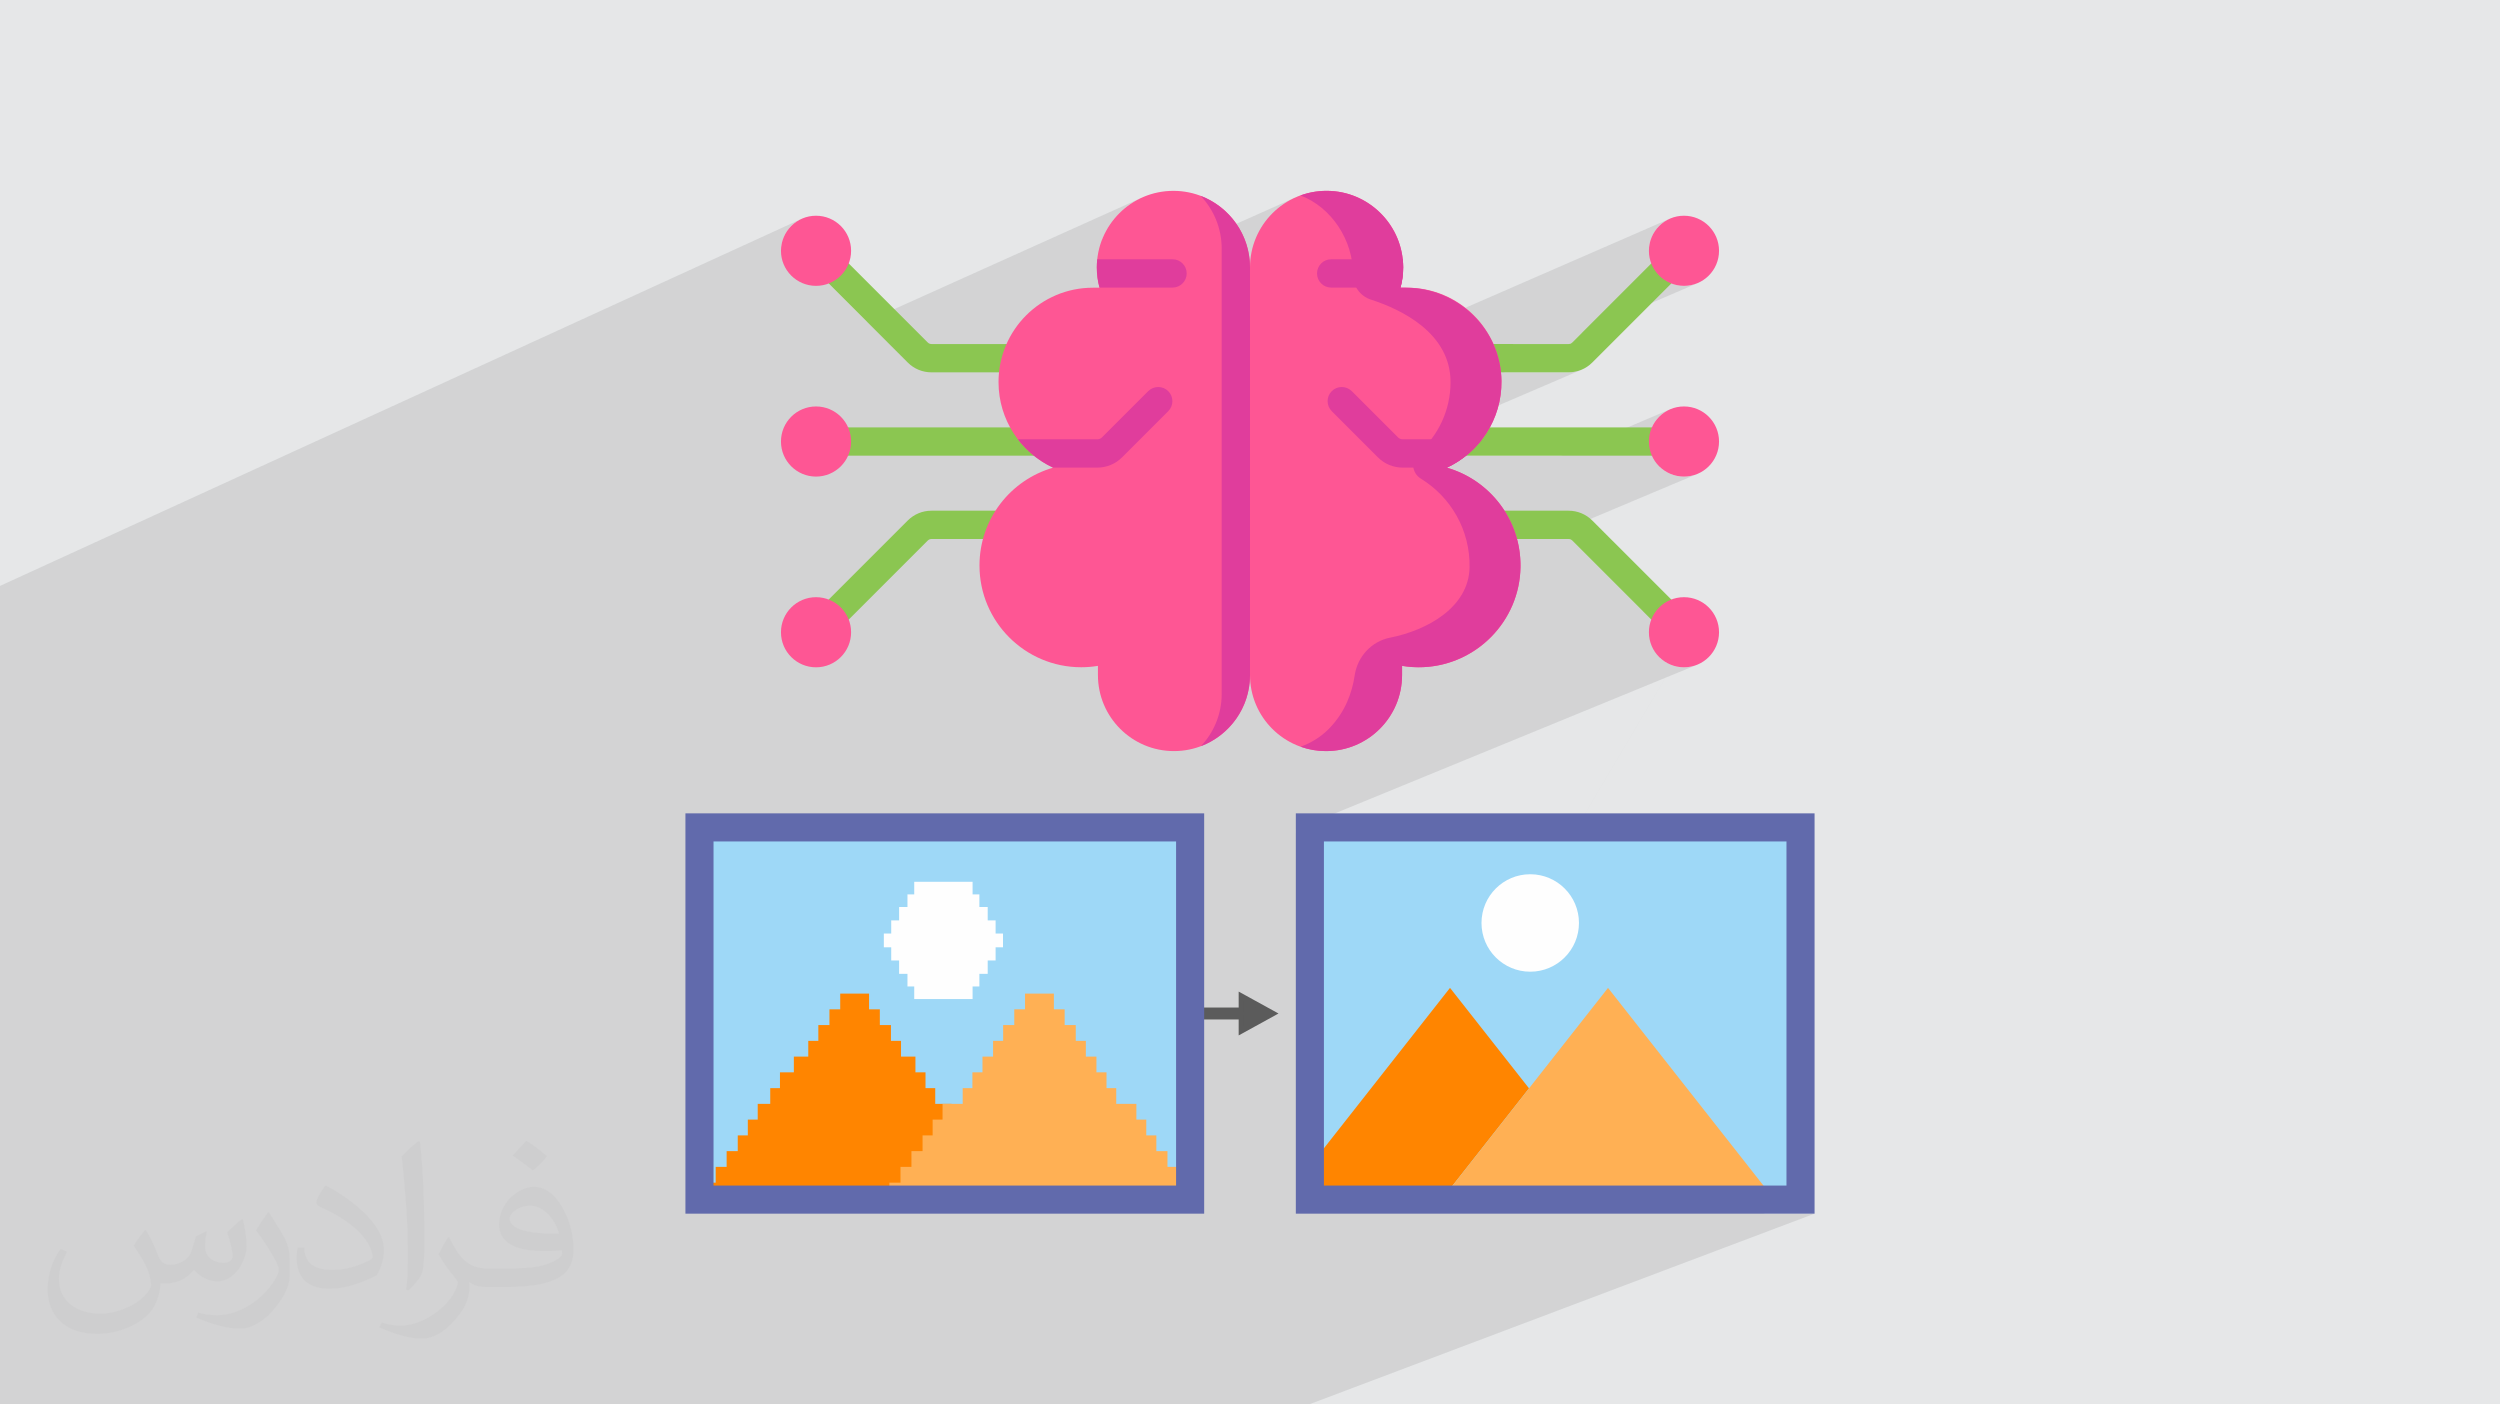 <?xml version="1.0" encoding="UTF-8"?>
<!DOCTYPE svg PUBLIC "-//W3C//DTD SVG 1.0//EN" "http://www.w3.org/TR/2001/REC-SVG-20010904/DTD/svg10.dtd">
<!-- Creator: CorelDRAW -->
<svg xmlns="http://www.w3.org/2000/svg" xml:space="preserve" width="94.192mm" height="52.917mm" version="1.0" style="shape-rendering:geometricPrecision; text-rendering:geometricPrecision; image-rendering:optimizeQuality; fill-rule:evenodd; clip-rule:evenodd"
viewBox="0 0 9404.92 5283.66"
 xmlns:xlink="http://www.w3.org/1999/xlink"
 xmlns:xodm="http://www.corel.com/coreldraw/odm/2003">
 <defs>
  <style type="text/css">
   <![CDATA[
    .fil8 {fill:none;fill-rule:nonzero}
    .fil11 {fill:#FEFEFE}
    .fil9 {fill:#FF8500}
    .fil10 {fill:#FFB054}
    .fil12 {fill:#5B5B5B;fill-rule:nonzero}
    .fil13 {fill:#616AAC;fill-rule:nonzero}
    .fil14 {fill:#8BC651;fill-rule:nonzero}
    .fil3 {fill:#964F00;fill-rule:nonzero}
    .fil4 {fill:#9ED8F7;fill-rule:nonzero}
    .fil16 {fill:#E03D9C;fill-rule:nonzero}
    .fil15 {fill:#FE5694;fill-rule:nonzero}
    .fil7 {fill:#FEFEFE;fill-rule:nonzero}
    .fil5 {fill:#FF8500;fill-rule:nonzero}
    .fil6 {fill:#FFB054;fill-rule:nonzero}
    .fil2 {fill:#373435;fill-opacity:0.031}
    .fil1 {fill:#2B2A29;fill-opacity:0.102}
    .fil0 {fill:#E6E7E8}
   ]]>
  </style>
     <clipPath id="id0" style="clip-rule:nonzero">
      <path d="M4927.69 4512.9l1845.82 0 0 -1400.25 -1845.82 0 0 1400.25z"/>
     </clipPath>
     <clipPath id="id1" style="clip-rule:nonzero">
      <path d="M2631.43 4512.9l1845.81 0 0 -1400.25 -1845.81 0 0 1400.25z"/>
     </clipPath>
      <clipPath id="id2" style="clip-rule:nonzero">
       <path d="M2631.43 4512.9l1845.81 0 0 -1400.25 -1845.81 0 0 1400.25z"/>
      </clipPath>
      <clipPath id="id3" style="clip-rule:nonzero">
       <path d="M2631.43 4512.9l1845.81 0 0 -1400.25 -1845.81 0 0 1400.25z"/>
      </clipPath>
 </defs>
 <g id="Layer_x0020_1">
  <polygon class="fil0" points="-0,0 9404.92,0 9404.92,5283.66 -0,5283.66 "/>
  <path class="fil1" d="M-0 3274.84l0 -59.21 0 -32.1 0 -20.57 0 -9.16 0 -4.69 0 -46.69 0 -11.05 0 -15.06 0 -30.12 0 -32.27 0 -10.87 0 -21.65 0 -11.32 0 -8.08 0 -19.85 0 -14.56 0 -9.2 0 -0.7 0 -28.37 0 -1.34 0 -2.55 0 -33.5 0 -28.11 0 -60.1 0 -86.34 0 -197.16 0 -118.38 0 -71.77 0 -3.47 0 -82.44 3018.54 -1382.25 -11.53 5.55 -10.87 6.61 -10.15 7.6 -9.38 8.51 -8.51 9.37 -7.6 10.15 -6.6 10.88 -5.56 11.52 -4.43 12.12 -3.26 12.64 -2 13.1 -0.68 13.49 0.09 1.7 111.79 -51.04 -9.27 4.87 -8.36 6.82 -6.82 8.36 -4.87 9.27 -2.93 9.87 -0.98 10.17 0.98 10.16 2.93 9.88 4.87 9.26 6.82 8.36 85.25 85.25 3.75 -1.37 -3.52 1.6 142.87 142.87 1041.55 -468.9 -25.19 12.13 -23.75 14.44 -22.19 16.59 -20.47 18.6 -18.59 20.46 -16.59 22.19 -14.43 23.76 -12.13 25.19 -3.44 9.4 371.34 -166.65 8.98 9.91 8.53 10.3 8.05 10.7 7.55 11.07 7.04 11.44 6.52 11.78 5.97 12.11 5.42 12.42 4.84 12.72 4.24 13 3.64 13.26 1.02 4.54 289.94 -129.39 -21.09 10.15 34.85 -15.55 21.61 9.3 20.7 11.07 19.71 12.73 18.65 14.28 17.54 15.71 16.35 17.02 15.1 18.23 13.77 19.32 12.37 20.3 10.91 21.16 9.38 21.91 7.78 22.56 6.11 23.07 4.38 23.48 2.57 23.77 0.7 23.96 1.11 15.83 3.56 15.14 5.84 14.23 2.22 3.63 166.1 0 -106.74 46.81 17.4 5.89 23.03 8.61 24.06 9.96 24.72 11.4 24.99 12.9 24.87 14.46 24.35 16.1 23.44 17.79 2.69 2.38 932.23 -406.25 -11.53 5.55 -10.87 6.61 -10.15 7.6 -9.37 8.51 -8.52 9.37 -7.6 10.15 -6.6 10.88 -5.56 11.52 -4.43 12.12 -3.26 12.64 -2 13.1 -0.64 12.74 111.82 -48.59 -9.26 4.87 -8.36 6.82 -85.25 85.25 1.37 3.74 5.56 11.52 6.6 10.88 7.6 10.15 8.52 9.37 9.37 8.51 10.15 7.6 10.87 6.61 11.53 5.55 12.12 4.43 12.64 3.26 13.1 2 13.49 0.68 13.49 -0.68 13.09 -2 12.64 -3.26 12.12 -4.43 -436.62 188.41 -35.03 35.03 -1.45 1.32 -1.56 1.16 -1.65 0.99 -1.73 0.82 -250.42 107.99 242.87 0 0.01 0 12.54 -0.61 12.27 -1.82 11.95 -2.99 11.56 -4.13 -546.61 234.76 -5.37 8.5 -0.37 0.52 53.67 -23.05 -9.05 4.91 -7.88 6.5 -6.5 7.89 -4.91 9.05 -3.11 9.99 -0.24 2.35 156.98 0 -6.62 8.4 -6.87 8.2 -7.11 7.99 -7.35 7.76 -7.57 7.55 -7.8 7.31 -8.01 7.08 -8.23 6.84 -0.66 0.52 356.97 0 411.17 -174.82 -11.53 5.56 -10.87 6.6 -10.15 7.6 -9.37 8.52 -8.52 9.37 -7.6 10.15 -6.6 10.87 -5.56 11.53 -4.43 12.12 -3.26 12.64 -2 13.1 -0.68 13.49 0.68 13.49 2 13.09 3.26 12.64 4.43 12.12 0.93 1.92 120.62 0 10.73 -1.08 9.99 -3.11 -111.04 46.88 6.41 5.83 10.15 7.6 10.87 6.6 11.53 5.56 12.12 4.43 12.64 3.26 13.1 2 13.49 0.68 13.49 -0.68 13.09 -2 12.64 -3.26 12.12 -4.43 -582.55 245.21 96.97 0 1.94 0.1 1.91 0.29 1.87 0.47 1.82 0.65 1.75 0.83 1.66 0.99 1.56 1.15 1.44 1.31 266.08 266.08 102.87 -42.65 -11.53 5.55 -10.87 6.61 -10.15 7.6 -9.37 8.51 -8.52 9.37 -7.6 10.15 -6.6 10.88 -5.56 11.52 -1.37 3.75 85.25 85.25 4.04 3.65 4.31 3.17 4.53 2.69 4.73 2.19 4.87 1.71 4.99 1.22 5.07 0.74 5.1 0.24 5.1 -0.24 5.07 -0.74 4.99 -1.21 4.87 -1.71 -23.44 9.65 -38.94 65.83 3.13 1.15 12.64 3.26 13.1 2 13.49 0.68 13.49 -0.68 13.09 -2 12.64 -3.26 12.12 -4.43 -121.17 49.71 -552.55 934.09 496.36 976.21 511.64 0 -139.24 52.84 192.09 0 -139.64 52.84 192.47 0 -472.85 178.43 274.3 539.49 -274.3 -539.49 -1429.75 539.49 -187.09 0 -55.32 0 -33.33 0 -97.7 0 -1523.52 0 -80.69 0 -80.37 0 -174.1 0 -182.51 0 -181.77 0 -157.38 0 -982.02 0 -30.47 0 -30.43 0 -11.76 0 -69.17 0 -28.2 0 -11.61 0 -32.92 0 -32.9 0 -42.89 0 -48.95 0 -4.51 0 -28.05 0 -11.57 0 -4.77 0 -5.06 0 -23.02 0 -32.82 0 -20.27 0 -75.81 0 -642.76 0 0 -81.21 0 -68.91 0 -13.02 0 -56 0 -21.05 0 -3.95 0 -28.2 0 -98.36 0 -21.8 0 -0.01 0 -29.34 0 -22.31 0 -0.39 0 -21.35 0 -54.56 0 -0.38 0 -22.93 0 -6.06 0 -28.87 0 -12.4 0 -0.22 0 -22.16 0 -0.78 0 -68.3 0 -14.46 0 -46.75 0 -21.36 0 -3.07 0 -2.73 0 -4.81 0 -37.23 0 -8.56 0 -68.79 0 -4.13 0 -53.85 0 -32.68 0 -12.43 0 -24.52 0 -7.89 0 -20.08 0 -4.43 0 -2.78 0 -19.56 0 -52.69 0 -73.65 0 -0.32 0 -29.98 0 -15.5 0 -47.22 0 -7.14 0 -32.26 0 -6.01 0 -10.23 0 -14.91 0 -0.01 0 -13.9 0 -61.53 0 -5.19 0 -1.4 0 -18.15 0 -26.42 0 -30.4 0 -4.47 0 -0.07 0 -16.94 0 -4.5 0 -8.94 0 -5.88 0 -33.77 0 -11.68 0 -20.44 0 -0.01 0 -13.49 0 -2.17 0 -3.65 0 -66.29 0 -2.38 0 -9.17 0 -0.22 0 -4.97 0 -1.69 0 -62.98 0 -3.4 0 -18.37 0 -8.07 0 -2.18 0 -6.03 0 -9.01 0 -2.3 0 -4.59 0 -38.1 0 -6.04 0 -2.99 0 -25.52 0 -28.48 0 -48.76 0 -11.74zm4874.85 -140.53l52.84 -21.67 0 74.45 52.84 -21.61 0 1294.57 154.67 0 577.47 -976.21 -297.58 -585.25 -540.23 221.67 0 14.05zm1334.17 1325.74l-496.36 -976.21 -577.47 976.21 1073.82 0zm-496.36 -976.21l552.55 -934.09 -850.13 348.83 297.58 585.25zm-266.15 -1775.92l129.24 -55.32 -129.24 55.32zm454.29 -307.19l-489.38 210.26 489.38 -210.26zm343.01 1072.92l7.31 6.64 10.15 7.6 10.87 6.61 11.53 5.55 9 3.29 38.94 -65.83 -87.81 36.15z"/>
  <path class="fil2" d="M548.54 4627.69c17.95,27.21 29.6,53.36 40.96,82.43 8.45,16.91 12.93,48.09 52.57,48.09 11.61,0 28.28,-3.42 43.06,-11.61 16.63,-8.73 29.32,-21.94 35.94,-42l15.85 -53.36 38.57 -19.02 2.64 2.64c-5.27,20.09 -6.59,39.36 -6.59,54.43 0,44.63 38.57,61.56 69.22,61.56 17.95,0 34.09,-8.73 34.09,-25.11 0,-21.13 -8.98,-57.06 -20.62,-89.29 17.95,-17.95 35.94,-35.94 56.53,-50.47l3.17 1.6c8.98,38.04 14,75.56 14,100.66 0,24.57 -10.83,51.79 -19.81,69.49 -18.49,34.87 -51.25,62.62 -90.87,62.62 -30.1,0 -63.65,-15.07 -86.66,-43.06l-1.32 0c-21.66,26.96 -55.22,51.25 -108.86,51.25l-16.63 0c-2.64,35.41 -10.29,60.49 -21.94,82.95 -31.95,62.34 -126.81,106.47 -216.1,106.47 -124.17,0 -186.51,-71.59 -186.51,-166.96 0,-58.91 19.27,-113.6 48.88,-152.42l24.29 10.04c-18.49,35.41 -30.91,68.68 -30.91,101.45 0,89.29 72.66,131.83 156.4,131.83 77.68,0 173.83,-49.41 191.28,-106.72 -6.59,-62.62 -30.1,-91.93 -66.04,-148.99 10.83,-19.02 24.83,-38.04 42.28,-58.38l3.17 0 0 0 0 0 -0.02 -0.09zm1432.13 -336.04c26.15,16.39 51.79,35.66 76.87,57.85 -14,19.81 -31.45,37.79 -53.11,53.64 -25.11,-20.34 -50.19,-37.79 -75.84,-56.27 17.42,-19.55 34.62,-38.29 52.04,-55.22l0 0 0 0 0 0 0 0 0 0 0.03 0zm13.47 244.11c-42.28,0 -76.87,27.75 -76.87,48.34 0,44.13 84.53,57.85 185.72,57.31 -12.68,-51.79 -57.06,-105.68 -108.86,-105.68l0.01 0.03zm-94.86 236.19c54.96,0 103.04,-1.6 139.74,-10.83 40.96,-10.29 75.56,-30.91 75.56,-45.17 0,-3.7 0,-8.19 -1.32,-11.89 -22.98,2.11 -49.41,2.11 -72.38,2.11 -74.49,0 -131.55,-16.91 -154.02,-58.66 -5.55,-11.61 -9.51,-24.57 -9.51,-39.36 0,-40.43 17.42,-79.79 48.09,-107 25.61,-22.45 53.89,-36.44 82.67,-36.44 52.04,0 93.51,41.75 122.57,107.54 15.85,35.94 26.68,77.4 26.68,129.72 0,34.87 -9.51,64.19 -31.17,85.85 -40.43,39.11 -114.92,53.89 -229.04,53.89l-51.79 0 0 0 -13.47 0c-28.28,0 -48.62,-5.02 -64.72,-17.42l-2.64 0c0.79,6.59 1.32,12.93 1.32,19.02 0,25.61 -8.45,58.38 -25.61,84.53 -50.72,75.3 -105.68,108.04 -153.24,108.04 -48.09,0 -107,-18.49 -160.11,-42.54l9.51 -18.49c17.17,7.13 40.96,11.89 73.7,11.89 85.85,0 198.66,-82.43 212.66,-163 -3.17,-6.59 -8.98,-15.32 -17.17,-24.57 -25.11,-29.85 -40.96,-54.68 -55.75,-80.83 12.68,-25.11 24.29,-45.17 35.13,-63.4l4.49 -0.53c36.72,74.77 69.99,117.55 144.23,117.55l11.61 0 0 0 53.89 0 0 0 0 0 0 0 0 0 0 0 0.09 0.01zm-371.98 79c6.34,-34.34 6.87,-72.91 6.87,-108.86l0 -53.36c0,-99.6 -12.68,-244.36 -22.98,-338.68 17.95,-19.27 43.06,-42 62.87,-57.31l5.81 1.6c13.47,118.62 16.63,256 16.63,383.06 0,33.3 -1.32,65.79 -4.49,89.55 -1.85,30.1 -19.27,52.83 -56.53,87.7l-8.19 -3.7zm-382.8 -157.19c1.85,46.77 24.83,83.49 105.15,83.49 49.93,0 92.19,-12.93 138.96,-35.13 8.45,-3.7 12.93,-8.73 12.93,-12.93 0,-29.32 -22.45,-68.15 -60.23,-103.55 -36.72,-33.3 -85.34,-62.62 -130.76,-82.18 -15.6,-6.59 -20.62,-13.47 -20.62,-20.09 0,-13.47 17.95,-41.75 32.77,-62.09l5.02 -0.53c52.04,27.21 110.17,67.64 153.24,112.53 39.11,41.47 63.4,83.49 63.4,129.19 0,33.81 -10.29,65.51 -26.96,95.11 -57.06,28.79 -117.83,50.72 -178.06,50.72 -73.17,0 -123.1,-34.34 -123.1,-114.92 0,-8.73 0,-22.19 3.17,-39.64l25.11 0 0 0 0 0 0 0 0 0 0 0 -0.02 0zm-132.37 -132.9l45.45 73.45c16.63,27.21 32.23,56.81 32.23,103.55l0 59.7c0,48.34 -30.91,100.13 -80.83,151.38 -39.11,34.62 -73.7,49.41 -105.68,49.41 -47.55,0 -101.98,-14.79 -164.85,-41.75l7.13 -18.49c19.81,5.27 42.79,9.77 71.06,9.77 90.36,-0.53 182.8,-66.57 225.08,-147.15 5.02,-9.26 6.87,-17.95 6.87,-24.04 0,-9.26 -5.02,-19.55 -8.98,-28.79 -22.98,-43.31 -48.62,-82.95 -76.87,-119.68 14.79,-23.25 29.6,-45.7 45.7,-67.9l3.7 0.53 0 0 0 0 0 0 0 0 0 0 -0.02 0.01z"/>
  <g id="_2160506328432">
   <g>
    <polygon class="fil3" points="4927.69,4512.9 6773.51,4512.9 6773.51,3112.65 4927.69,3112.65 "/>
    <g style="clip-path:url(#id0)">
     <g>
      <g>
       <polygon id="_1" class="fil4" points="4571.92,4839.41 6931.08,4839.41 6931.08,3112.65 4571.92,3112.65 "/>
       <polygon class="fil5" points="5752.12,4094.33 5166.7,4838.84 4572.02,4839.45 5454.9,3716.33 "/>
       <polygon class="fil6" points="5166.34,4839.41 6049.32,3716.42 6931.08,4837.81 "/>
       <path class="fil7" d="M5940.01 3472.15c0,101.27 -82.09,183.33 -183.32,183.33 -101.26,0 -183.33,-82.07 -183.33,-183.33 0,-101.24 82.08,-183.31 183.33,-183.31 101.24,0 183.32,82.08 183.32,183.31z"/>
      </g>
     </g>
    </g>
    <polygon class="fil8" points="4927.69,4512.9 6773.51,4512.9 6773.51,3112.65 4927.69,3112.65 "/>
    <polygon class="fil3" points="2631.43,4512.9 4477.23,4512.9 4477.23,3112.65 2631.43,3112.65 "/>
    <g style="clip-path:url(#id1)">
     <g>
      <polygon id="_1_0" class="fil4" points="2177,5108.68 4917.7,5108.68 4917.7,3102.66 2177,3102.66 "/>
     </g>
     <g style="clip-path:url(#id2)">
      <g>
       <g>
        <polygon id="_2" class="fil9" points="2236.32,5041.8 2273.56,5041.8 2273.56,4982.53 2312.11,4982.53 2312.11,4923.25 2363.05,4923.25 2363.05,4863.98 2402.27,4863.98 2402.27,4804.71 2444.08,4804.71 2444.08,4745.43 2485.94,4745.43 2485.94,4686.17 2528.39,4686.17 2528.39,4626.9 2570.85,4626.9 2570.85,4567.62 2610.05,4567.62 2610.05,4508.36 2650.58,4508.36 2650.58,4449.07 2692.38,4449.07 2692.38,4389.81 2733.55,4389.81 2733.55,4330.54 2775.39,4330.54 2775.39,4271.28 2813.28,4271.28 2813.28,4211.99 2850.5,4211.99 2850.5,4152.73 2888.41,4152.73 2897.61,4152.73 2897.61,4093.46 2934.2,4093.46 2934.2,4034.18 2986.45,4034.18 2986.45,3974.91 3040.67,3974.91 3040.67,3915.63 3078.55,3915.63 3078.55,3856.36 3120.37,3856.36 3120.37,3797.1 3160.88,3797.1 3160.88,3737.81 3269.42,3737.81 3269.42,3797.1 3309.93,3797.1 3309.93,3856.36 3351.75,3856.36 3351.75,3915.63 3389.64,3915.63 3389.64,3974.91 3443.85,3974.91 3443.85,4034.18 3481.74,4034.18 3481.74,4093.46 3518.34,4093.46 3518.34,4152.73 3541.9,4152.73 3579.75,4152.73 3579.75,4211.99 3617.01,4211.99 3617.01,4271.28 3654.91,4271.28 3654.91,4330.54 3696.72,4330.54 3696.72,4389.81 3737.89,4389.81 3737.89,4449.07 3779.73,4449.07 3779.73,4508.36 3820.23,4508.36 3820.23,4567.62 3859.43,4567.62 3859.43,4626.9 3901.9,4626.9 3901.9,4686.17 3944.4,4686.17 3944.4,4745.43 3986.2,4745.43 3986.2,4804.71 4028.02,4804.71 4028.02,4863.98 4067.22,4863.98 4067.22,4923.25 4118.19,4923.25 4118.19,4982.53 4156.75,4982.53 4156.75,5041.8 4193.99,5041.8 4193.99,5106.82 2236.32,5106.82 "/>
        <polygon class="fil10" points="2931.55,5041.8 2968.81,5041.8 2968.81,4982.53 3007.37,4982.53 3007.37,4923.25 3058.32,4923.25 3058.32,4863.98 3097.52,4863.98 3097.52,4804.71 3139.34,4804.71 3139.34,4745.43 3181.16,4745.43 3181.16,4686.17 3223.64,4686.17 3223.64,4626.9 3266.12,4626.9 3266.12,4567.62 3305.32,4567.62 3305.32,4508.36 3345.82,4508.36 3345.82,4449.07 3387.66,4449.07 3387.66,4389.81 3428.81,4389.81 3428.81,4330.54 3470.64,4330.54 3470.64,4271.28 3508.53,4271.28 3508.53,4211.99 3545.8,4211.99 3545.8,4152.73 3583.68,4152.73 3621.58,4152.73 3621.58,4093.46 3658.13,4093.46 3658.13,4034.18 3696.04,4034.18 3696.04,3974.91 3735.91,3974.91 3735.91,3915.63 3773.81,3915.63 3773.81,3856.36 3815.63,3856.36 3815.63,3797.1 3856.14,3797.1 3856.14,3737.81 3964.66,3737.81 3964.66,3797.1 4005.19,3797.1 4005.19,3856.36 4046.99,3856.36 4046.99,3915.63 4084.91,3915.63 4084.91,3974.91 4124.77,3974.91 4124.77,4034.18 4162.66,4034.18 4162.66,4093.46 4199.24,4093.46 4199.24,4152.73 4237.14,4152.73 4275.02,4152.73 4275.02,4211.99 4312.26,4211.99 4312.26,4271.28 4350.16,4271.28 4350.16,4330.54 4391.99,4330.54 4391.99,4389.81 4433.16,4389.81 4433.16,4449.07 4474.98,4449.07 4474.98,4508.36 4515.48,4508.36 4515.48,4567.62 4554.69,4567.62 4554.69,4626.9 4597.17,4626.9 4597.17,4686.17 4639.63,4686.17 4639.63,4745.43 4681.46,4745.43 4681.46,4804.71 4723.26,4804.71 4723.26,4863.98 4762.47,4863.98 4762.47,4923.25 4813.44,4923.25 4813.44,4982.53 4851.99,4982.53 4851.99,5041.8 4889.24,5041.8 4889.24,5106.82 2931.55,5106.82 "/>
        <polygon class="fil11" points="3352.72,3511.98 3352.72,3462.47 3382.45,3462.47 3382.45,3412.1 3413.81,3412.1 3413.81,3364.69 3439.29,3364.69 3439.29,3317.28 3658.85,3317.28 3658.85,3364.69 3684.36,3364.69 3684.36,3412.1 3715.71,3412.1 3715.71,3462.47 3745.43,3462.47 3745.43,3511.98 3773.24,3511.98 3773.24,3512.81 3773.24,3562.9 3773.24,3563.7 3745.43,3563.7 3745.43,3613.23 3715.71,3613.23 3715.71,3663.56 3684.36,3663.56 3684.36,3710.99 3658.85,3710.99 3658.85,3758.41 3439.29,3758.41 3439.29,3710.99 3413.81,3710.99 3413.81,3663.56 3382.45,3663.56 3382.45,3613.23 3352.72,3613.23 3352.72,3563.7 3324.96,3563.7 3324.96,3562.9 3324.96,3512.81 3324.96,3511.98 "/>
       </g>
      </g>
     </g>
     <g style="clip-path:url(#id3)">
      <polygon class="fil8" points="2177,5108.68 4917.7,5108.68 4917.7,3102.66 2177,3102.66 "/>
     </g>
    </g>
    <polygon class="fil8" points="2631.43,4512.9 4477.23,4512.9 4477.23,3112.65 2631.43,3112.65 "/>
    <polygon class="fil12" points="4669.81,3800.33 4456.12,3800.33 4456.12,3825.23 4669.81,3825.23 4669.81,3878.36 4789.04,3812.78 4669.81,3747.2 "/>
    <path class="fil12" d="M4669.81 3810.31l-203.7 0 0 4.93 213.69 0 0 46.25 88.57 -48.72 -88.57 -48.72 0 46.25 -9.98 0zm-213.69 -19.97l203.7 0 0 -60.02 149.88 82.46 -149.88 82.45 0 -60.01 -213.69 0 0 -44.87 9.98 0z"/>
    <path class="fil13" d="M2631.43 3059.81l1898.65 0 0 1505.93 -1951.49 0 0 -1505.93 52.84 0zm1792.97 105.68l-1740.13 0 0 1294.57 1740.13 0 0 -1294.57z"/>
    <path class="fil13" d="M4927.69 3059.81l1898.65 0 0 1505.93 -1951.49 0 0 -1505.93 52.84 0zm1792.97 105.68l-1740.13 0 0 1294.57 1740.13 0 0 -1294.57z"/>
   </g>
   <g>
    <path class="fil14" d="M6335.03 1714.24l-863.84 0c-29.42,0 -53.25,-23.84 -53.25,-53.25 0,-29.42 23.84,-53.26 53.25,-53.26l863.84 0c29.42,0 53.25,23.84 53.25,53.26 0,29.41 -23.83,53.25 -53.25,53.25z"/>
    <path class="fil14" d="M5900.81 1400.73l-447.06 0c-29.42,0 -53.25,-23.84 -53.25,-53.25 0,-29.42 23.84,-53.26 53.25,-53.26l447.06 0.01c5.27,0 10.21,-2.05 13.93,-5.77l382.63 -382.63c20.8,-20.79 54.52,-20.79 75.33,0 20.79,20.8 20.79,54.51 0,75.32l-382.63 382.63c-23.84,23.82 -55.53,36.95 -89.24,36.95l-0.01 0z"/>
    <circle class="fil15" cx="6335.03" cy="943.47" r="131.91"/>
    <circle class="fil15" cx="6335.03" cy="1660.98" r="131.91"/>
    <path class="fil14" d="M6335.03 2431.75c-13.63,0 -27.26,-5.2 -37.66,-15.6l-382.63 -382.63c-3.67,-3.67 -8.75,-5.78 -13.93,-5.78l-447.06 0c-29.42,0 -53.25,-23.83 -53.25,-53.25 0,-29.41 23.84,-53.25 53.25,-53.25l447.06 0c33.71,0 65.41,13.12 89.24,36.96l382.64 382.63c20.79,20.8 20.79,54.52 0,75.33 -10.4,10.39 -24.03,15.59 -37.66,15.59l0 0z"/>
    <circle class="fil15" cx="6335.03" cy="2378.5" r="131.91"/>
    <path class="fil14" d="M3933.73 1714.24l-863.84 0c-29.42,0 -53.25,-23.84 -53.25,-53.25 0,-29.42 23.84,-53.26 53.25,-53.26l863.84 0c29.42,0 53.25,23.84 53.25,53.26 0,29.41 -23.84,53.25 -53.25,53.25z"/>
    <path class="fil14" d="M3951.18 1400.73l-447.06 0c-33.72,0 -65.41,-13.12 -89.24,-36.95l-382.64 -382.64c-20.79,-20.8 -20.79,-54.51 0,-75.32 20.81,-20.79 54.52,-20.79 75.33,0l382.63 382.63c3.71,3.72 8.67,5.77 13.93,5.77l447.06 0c29.42,0 53.25,23.84 53.25,53.25 0,29.42 -23.83,53.26 -53.25,53.26z"/>
    <circle class="fil15" cx="3069.89" cy="943.47" r="131.91"/>
    <circle class="fil15" cx="3069.89" cy="1660.98" r="131.91"/>
    <path class="fil14" d="M3069.89 2431.75c-13.63,0 -27.26,-5.2 -37.66,-15.6 -20.79,-20.8 -20.79,-54.52 0,-75.33l382.64 -382.63c23.83,-23.84 55.53,-36.96 89.24,-36.96l447.06 0c29.42,0 53.25,23.84 53.25,53.26 0,29.41 -23.84,53.25 -53.25,53.25l-447.06 0c-5.19,0 -10.26,2.1 -13.93,5.77l-382.63 382.65c-10.4,10.39 -24.03,15.59 -37.66,15.59l0 0z"/>
    <circle class="fil15" cx="3069.89" cy="2378.5" r="131.91"/>
    <path class="fil15" d="M4702.46 2447.67l0 91.87c0,158.01 -128.05,286.06 -286.06,286.06 -79,0 -150.46,-32.03 -202.27,-83.77 -51.74,-51.75 -83.76,-123.27 -83.76,-202.27l0 -34.6c-20.41,3.39 -41.33,5.21 -62.75,5.21 -211.44,0 -382.83,-171.39 -382.83,-382.83 0,-174.78 117.12,-322.09 277.14,-368 -121.4,-56.39 -205.54,-179.36 -205.54,-321.97 0,-196.12 158.94,-355.07 355.06,-355.07l24.92 0c-6.72,-24.23 -10.23,-49.79 -10.23,-76.17 0,-159.13 128.99,-288.18 288.18,-288.18 159.14,0 288.12,129.05 288.12,288.18l0 1441.56 0.01 0z"/>
    <path class="fil16" d="M4516.68 736.7c49.1,51.68 79.28,121.51 79.28,198.41l0 1675.44c0,76.15 -29.81,145.3 -78.34,196.56 108.03,-40.88 184.84,-145.21 184.84,-267.57l0 -1533.44c0,-123.07 -77.19,-228.09 -185.78,-269.4z"/>
    <path class="fil16" d="M4394.91 1546.82c20.8,-20.8 20.8,-54.51 0,-75.32 -20.8,-20.79 -54.51,-20.79 -75.32,0l-173.69 173.69c-4.77,4.77 -11.12,7.4 -17.89,7.4l-298.87 0c34.68,45.36 80.02,82.12 132.32,106.51l166.55 0c35.23,0 68.33,-13.71 93.21,-38.6l173.69 -173.68z"/>
    <path class="fil16" d="M4464.29 1028.62c0,-29.42 -23.84,-53.25 -53.26,-53.25l-283.23 0c-1.07,10.1 -1.65,20.35 -1.65,30.73 0,26.23 3.49,51.65 10.14,75.77l274.74 0c29.41,0.01 53.25,-23.83 53.25,-53.25l0 0z"/>
    <path class="fil15" d="M4702.46 1006.11c0,-159.13 128.98,-288.18 288.12,-288.18 159.2,0 288.18,129.06 288.18,288.18 0,26.38 -3.51,51.94 -10.23,76.18l24.93 0c196.11,0 355.06,158.95 355.06,355.06 0,142.62 -84.15,265.58 -205.54,321.97 160.01,45.9 277.13,193.24 277.13,368 0,211.45 -171.38,382.83 -382.82,382.83 -21.42,0 -42.33,-1.82 -62.75,-5.21l0 34.6c0,79.01 -32.02,150.53 -83.77,202.27 -51.81,51.75 -123.27,83.77 -202.27,83.77 -158,0 -286.05,-128.05 -286.05,-286.05l0 -1533.44 0 0z"/>
    <path class="fil16" d="M5442.99 1759.33c122.85,-57.07 207.58,-182.34 205.51,-327.15 -2.79,-194.97 -165.53,-349.88 -360.51,-349.88l-19.45 0c6.96,-25.1 10.48,-51.63 10.22,-79.01 -1.43,-149.92 -120.15,-275.45 -269.78,-284.78 -41.2,-2.58 -80.68,3.56 -116.79,16.68 117.56,44.66 199.02,169.8 197.62,297.87 -0.48,42.89 27.09,81.06 67.92,94.22 110.56,35.64 299.18,123.75 299.18,310.08 0,106.07 -46.55,201.28 -120.37,266.31 -30.49,26.86 -25.86,75.8 8.79,97.02 111.71,68.42 185.63,192.47 183.1,333.65 -2.68,149.34 -157.73,236.47 -298.86,264.46 -70.13,13.91 -122.84,71.27 -133.3,142.01 -9.29,62.9 -34.81,137.76 -97.11,201.02 -29.53,29.97 -66.05,52.88 -106.49,67.27 29.96,10.65 62.23,16.51 95.85,16.51 79.01,0 150.47,-32.03 202.27,-83.77 51.75,-51.75 83.77,-123.27 83.77,-202.27l0 -34.6c25.68,4.26 52.16,6.05 79.44,4.84 200.76,-8.87 362.39,-174.38 366.06,-375.29 3.25,-177.89 -114.88,-328.63 -277.08,-375.16l0.01 -0.01z"/>
    <path class="fil16" d="M5276.9 1652.6c-6.77,0 -13.11,-2.63 -17.89,-7.41l-173.69 -173.68c-20.8,-20.79 -54.51,-20.79 -75.32,0 -20.8,20.8 -20.8,54.51 0,75.32l173.67 173.67c24.89,24.9 57.99,38.62 93.22,38.62l166.55 0c52.3,-24.39 97.65,-61.16 132.32,-106.51l-298.86 0 0 -0.01z"/>
    <path class="fil16" d="M5268.63 1081.88c6.65,-24.12 10.14,-49.54 10.14,-75.77 0,-10.38 -0.58,-20.64 -1.65,-30.73l-269.33 0c-29.42,0 -53.25,23.83 -53.25,53.25 0,29.41 23.83,53.25 53.25,53.25l260.84 0z"/>
   </g>
  </g>
 </g>
</svg>
